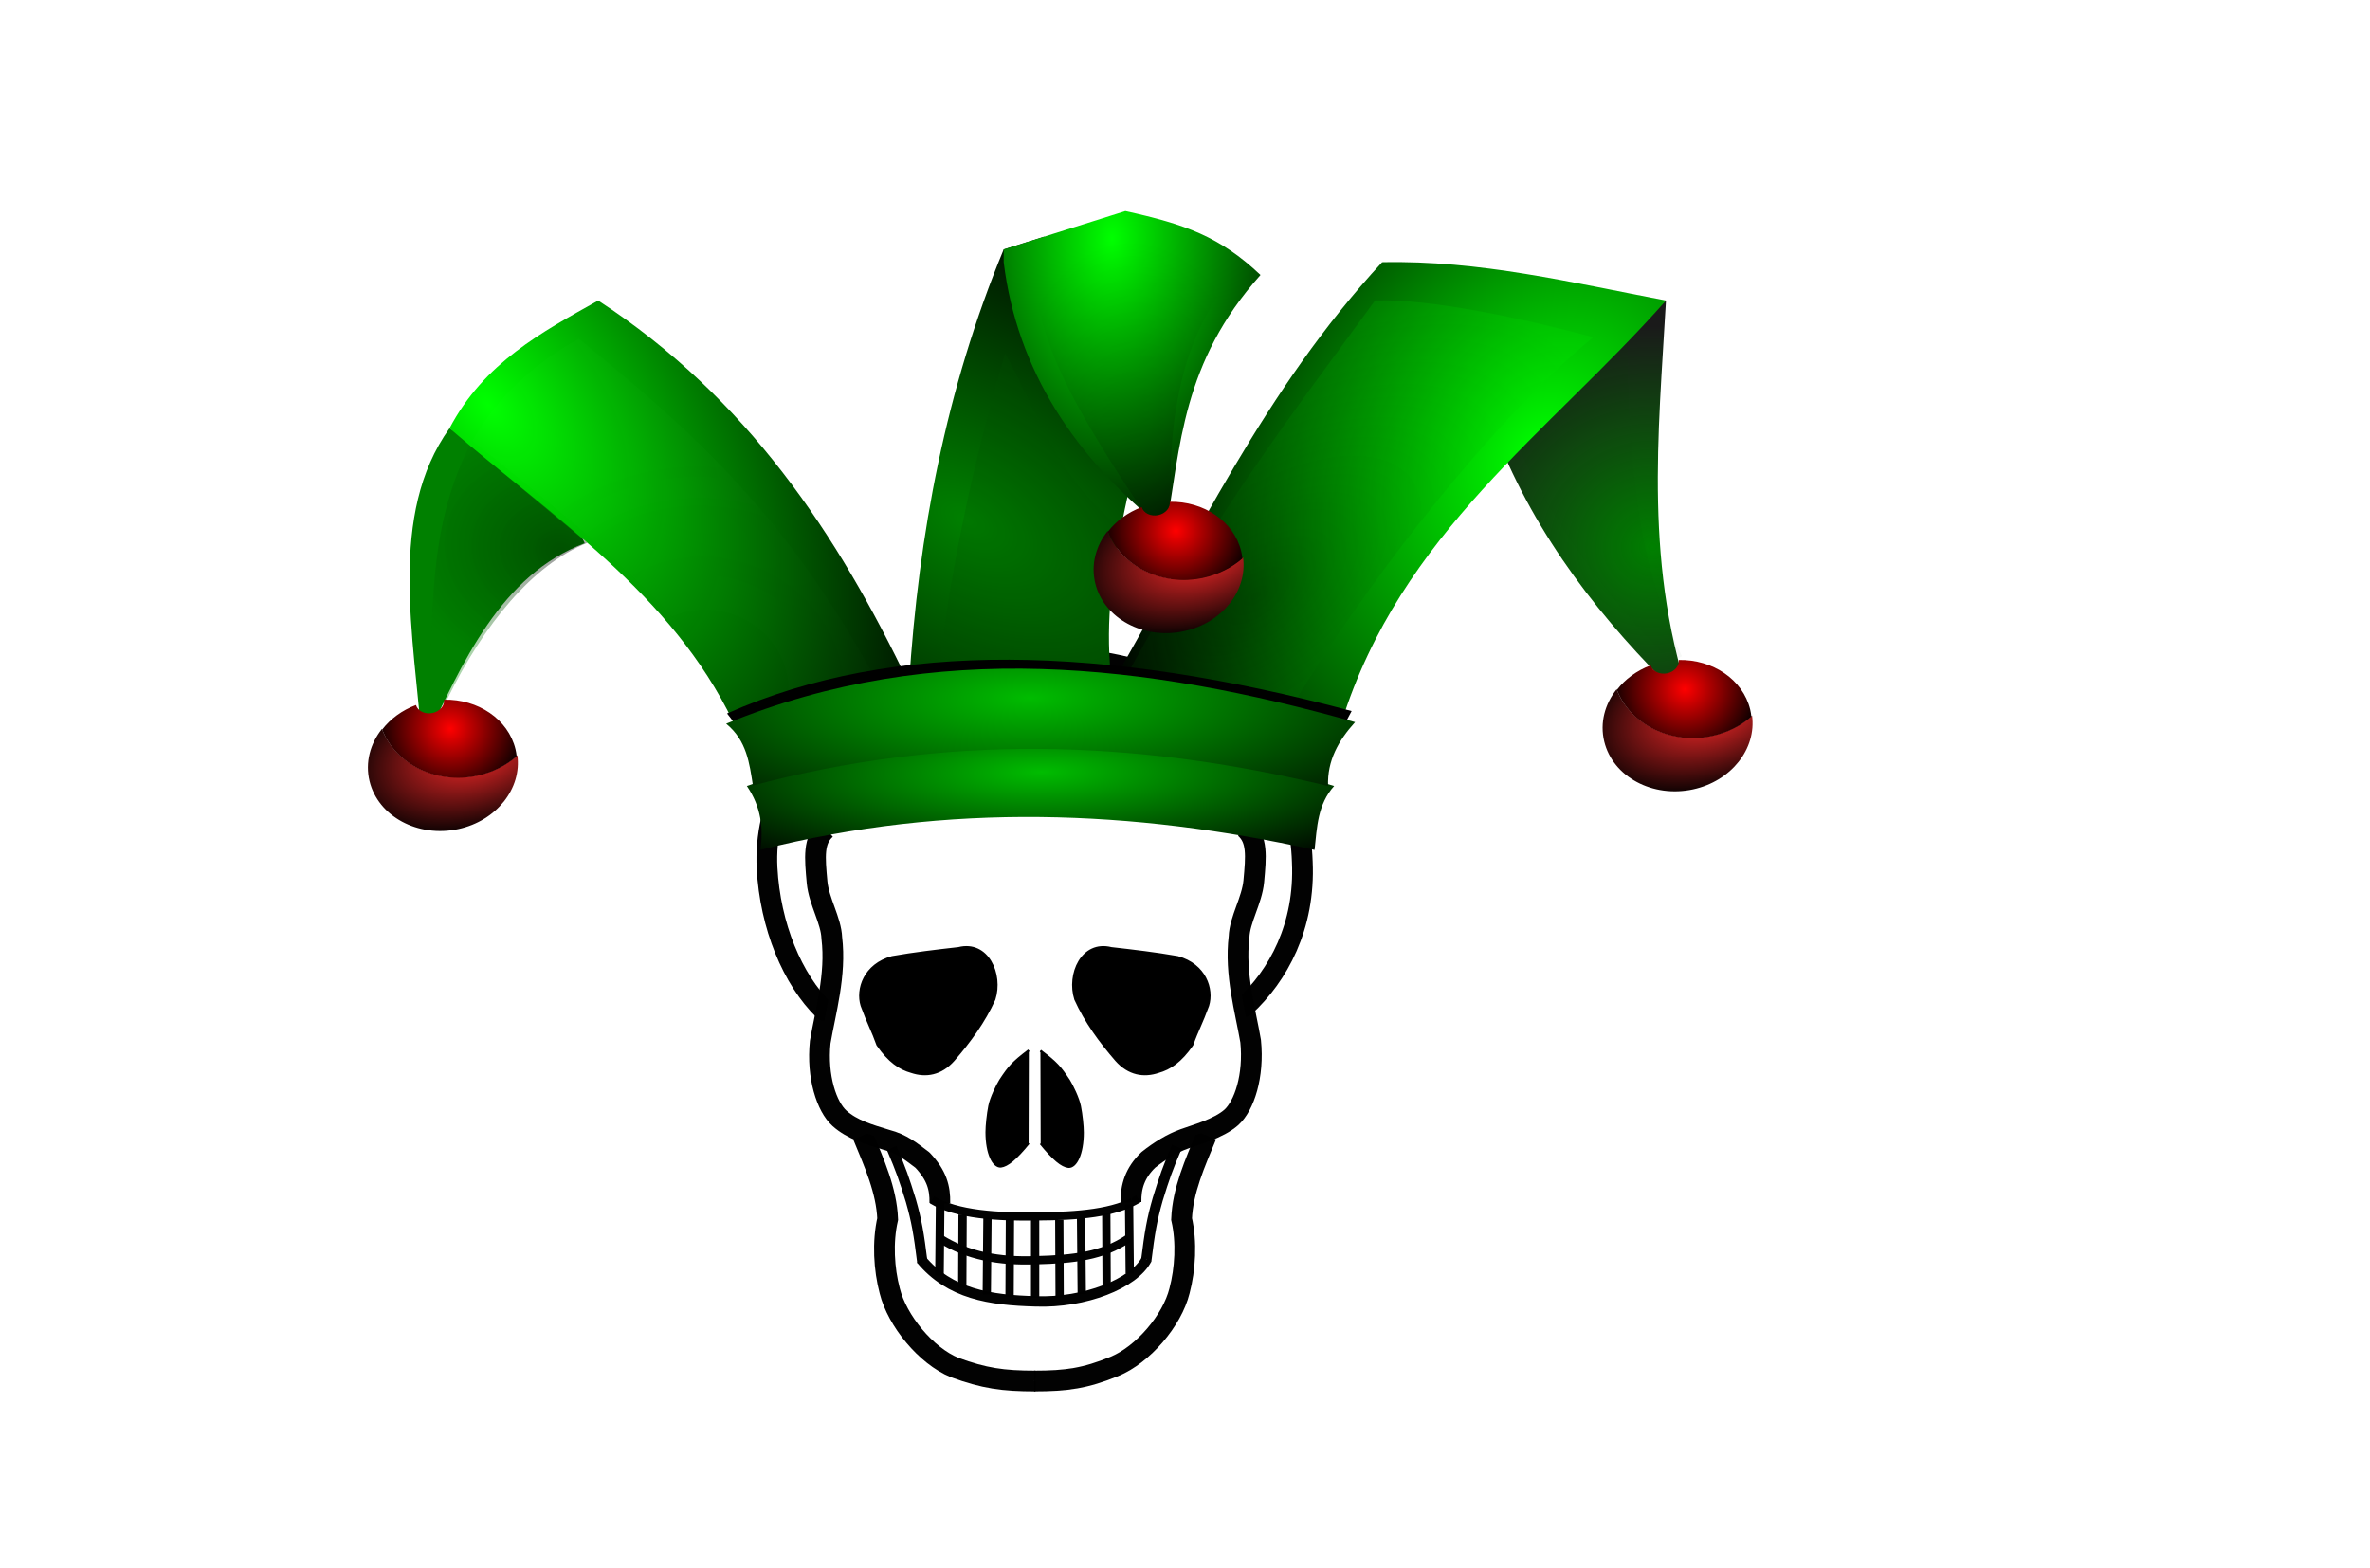 <?xml version="1.0" encoding="UTF-8" standalone="no"?>
<svg xmlns:dc="http://purl.org/dc/elements/1.1/" xmlns:cc="http://creativecommons.org/ns#" xmlns:rdf="http://www.w3.org/1999/02/22-rdf-syntax-ns#" xmlns:svg="http://www.w3.org/2000/svg" xmlns="http://www.w3.org/2000/svg" xmlns:xlink="http://www.w3.org/1999/xlink" xmlns:sodipodi="http://sodipodi.sourceforge.net/DTD/sodipodi-0.dtd" xmlns:inkscape="http://www.inkscape.org/namespaces/inkscape" viewBox="0 0 576 381" id="svg2" version="1.1" inkscape:version="0.48.5 r10040" sodipodi:docname="Jester.svg">
  <defs id="defs370">
    <radialGradient inkscape:collect="always" r="45" gradientTransform="matrix(3.935,2.589,-1.491,2.265,-1103.2,-965.05)" cx="416.65" cy="160.43" gradientUnits="userSpaceOnUse" id="radialGradient4080">
      <stop offset="0" style="stop-color:#008000" id="stop4076"/>
      <stop offset="1" style="stop-color:#000000" id="stop4078"/>
    </radialGradient>
    <radialGradient inkscape:collect="always" r="35" gradientTransform="matrix(0.931,-2.297,2.28,0.924,-378.86,1585)" cx="551.27" cy="182.56" gradientUnits="userSpaceOnUse" id="radialGradient4114">
      <stop offset="0" style="stop-color:#008000" id="stop4110"/>
      <stop offset="1" style="stop-color:#1a1a1a" id="stop4112"/>
    </radialGradient>
    <filter inkscape:collect="always" color-interpolation-filters="sRGB" height="1.13" x="-.135" y="-.065" width="1.269" id="filter4116">
      <feGaussianBlur inkscape:collect="always" stdDeviation="3.395" id="feGaussianBlur4118"/>
    </filter>
    <radialGradient inkscape:collect="always" r="102.5" gradientTransform="matrix(-1.232,-0.68,0.955,-1.73,968.87,1054)" cx="494.21" cy="154.8" gradientUnits="userSpaceOnUse" id="radialGradient4098">
      <stop offset="0" style="stop-color:#00ff00" id="stop4094"/>
      <stop offset="1" style="stop-color:#000000" id="stop4096"/>
    </radialGradient>
    <filter inkscape:collect="always" x="-.114" y="-.119" color-interpolation-filters="sRGB" width="1.229" height="1.238" id="filter4075">
      <feGaussianBlur inkscape:collect="always" stdDeviation="8.259" id="feGaussianBlur4077"/>
    </filter>
    <radialGradient inkscape:collect="always" r="109.58" gradientTransform="matrix(-1.076,-0.891,0.447,-0.54,909.18,658.35)" cx="457.43" cy="119.9" gradientUnits="userSpaceOnUse" id="radialGradient4106">
      <stop offset="0" style="stop-color:#000000" id="stop4102"/>
      <stop offset="1" style="stop-color:#00ff00;stop-opacity:.785" id="stop4104"/>
    </radialGradient>
    <radialGradient inkscape:collect="always" r="108.62" gradientTransform="matrix(1.481,-0.013,0.003,0.407,-193.51,474.14)" cx="349.32" cy="260.23" gradientUnits="userSpaceOnUse" xlink:href="#linearGradient4008" id="radialGradient4020"/>
    <radialGradient inkscape:collect="always" r="47.5" gradientTransform="matrix(-0.084,2.815,-1.692,-0.05,518.94,-673.21)" cx="370.88" cy="81.034" gradientUnits="userSpaceOnUse" xlink:href="#linearGradient4022" id="radialGradient4072"/>
    <filter inkscape:collect="always" color-interpolation-filters="sRGB" height="1.203" x="-.206" y="-.101" width="1.413" id="filter4082">
      <feGaussianBlur inkscape:collect="always" stdDeviation="5.667" id="feGaussianBlur4084"/>
    </filter>
    <filter inkscape:collect="always" color-interpolation-filters="sRGB" id="filter4062">
      <feGaussianBlur inkscape:collect="always" stdDeviation="1.467" id="feGaussianBlur4064"/>
    </filter>
    <radialGradient inkscape:collect="always" r="30.337" gradientTransform="matrix(-1.933,-0.52,0.449,-1.672,370.38,895.45)" cx="160.45" cy="193.15" gradientUnits="userSpaceOnUse" id="radialGradient4056">
      <stop offset="0" style="stop-color:#000000" id="stop4052"/>
      <stop offset="1" style="stop-color:#008000;stop-opacity:.885" id="stop4054"/>
    </radialGradient>
    <linearGradient inkscape:collect="always" id="linearGradient4022">
      <stop offset="0" style="stop-color:#00ff00" id="stop4024"/>
      <stop offset="1" style="stop-color:#000000" id="stop4026"/>
    </linearGradient>
    <radialGradient inkscape:collect="always" r="85" gradientTransform="matrix(1.55,2.287,-1.329,0.901,-82.399,-157.27)" cx="217.58" cy="101.56" gradientUnits="userSpaceOnUse" xlink:href="#linearGradient4022" id="radialGradient4028"/>
    <filter inkscape:collect="always" color-interpolation-filters="sRGB" id="filter4038">
      <feGaussianBlur inkscape:collect="always" stdDeviation="4.091" id="feGaussianBlur4040"/>
    </filter>
    <radialGradient inkscape:collect="always" r="83.549" gradientTransform="matrix(-0.713,-0.806,0.766,-0.678,218.7,875.73)" cx="243.09" cy="203.92" gradientUnits="userSpaceOnUse" id="radialGradient4097">
      <stop offset="0" style="stop-color:#003700;stop-opacity:.538" id="stop4093"/>
      <stop offset="1" style="stop-color:#6eff6e" id="stop4095"/>
    </radialGradient>
    <filter inkscape:collect="always" color-interpolation-filters="sRGB" height="1.649" x="-.038" y="-.324" width="1.076" id="filter3976">
      <feGaussianBlur inkscape:collect="always" stdDeviation="3.657" id="feGaussianBlur3978"/>
    </filter>
    <linearGradient id="linearGradient4008">
      <stop offset="0" style="stop-color:#00bc00" id="stop4016"/>
      <stop offset="1" style="stop-color:#000000" id="stop4012"/>
    </linearGradient>
    <radialGradient inkscape:collect="always" r="116.33" gradientTransform="matrix(-0.002,-0.546,1.621,-0.006,-90.751,752.61)" cx="374.6" cy="254.15" gradientUnits="userSpaceOnUse" xlink:href="#linearGradient4008" id="radialGradient4014"/>
    <filter inkscape:collect="always" color-interpolation-filters="sRGB" height="1.147" x="-.108" y="-.073" width="1.217" id="filter3970">
      <feGaussianBlur inkscape:collect="always" stdDeviation="3.379" id="feGaussianBlur3972"/>
    </filter>
    <radialGradient inkscape:collect="always" r="48.323" gradientTransform="matrix(-0.144,-2.926,1.311,-0.065,240.29,1561.8)" cx="357.18" cy="133.01" gradientUnits="userSpaceOnUse" id="radialGradient3960">
      <stop offset="0" style="stop-color:#000000" id="stop3956"/>
      <stop offset="1" style="stop-color:#000000;stop-opacity:0" id="stop3958"/>
    </radialGradient>
    <radialGradient inkscape:collect="always" r="27.739" gradientTransform="matrix(-1.674,0.567,-0.358,-1.058,1700.8,494.67)" cx="615.96" cy="275.8" gradientUnits="userSpaceOnUse" xlink:href="#linearGradient4023" id="radialGradient4029"/>
    <radialGradient inkscape:collect="always" r="24.882" gradientTransform="matrix(-0.901,0.689,-0.695,-0.909,1256.4,354.67)" cx="586.81" cy="237.52" gradientUnits="userSpaceOnUse" xlink:href="#linearGradient4015" id="radialGradient4021"/>
    <radialGradient inkscape:collect="always" r="27.739" gradientTransform="matrix(-1.674,0.567,-0.358,-1.058,1512.6,432.76)" cx="615.96" cy="275.8" gradientUnits="userSpaceOnUse" xlink:href="#linearGradient4023" id="radialGradient4231"/>
    <radialGradient inkscape:collect="always" r="24.882" gradientTransform="matrix(-0.901,0.689,-0.695,-0.909,1068.1,292.75)" cx="586.81" cy="237.52" gradientUnits="userSpaceOnUse" xlink:href="#linearGradient4015" id="radialGradient4233"/>
    <linearGradient inkscape:collect="always" id="linearGradient4023">
      <stop offset="0" style="stop-color:#ff2a2a" id="stop4025"/>
      <stop offset="1" style="stop-color:#000000" id="stop4027"/>
    </linearGradient>
    <radialGradient inkscape:collect="always" r="27.739" gradientTransform="matrix(-1.674,0.567,-0.358,-1.058,1244.1,510.2)" cx="615.96" cy="275.8" gradientUnits="userSpaceOnUse" xlink:href="#linearGradient4023" id="radialGradient4239"/>
    <linearGradient inkscape:collect="always" id="linearGradient4015">
      <stop offset="0" style="stop-color:#ff0000" id="stop4017"/>
      <stop offset="1" style="stop-color:#000000" id="stop4019"/>
    </linearGradient>
    <radialGradient inkscape:collect="always" r="24.882" gradientTransform="matrix(-0.901,0.689,-0.695,-0.909,799.63,370.2)" cx="586.81" cy="237.52" gradientUnits="userSpaceOnUse" xlink:href="#linearGradient4015" id="radialGradient4241"/>
  </defs>
  <sodipodi:namedview pagecolor="#ffffff" bordercolor="#666666" borderopacity="1" objecttolerance="10" gridtolerance="10" guidetolerance="10" inkscape:pageopacity="0" inkscape:pageshadow="2" inkscape:window-width="1920" inkscape:window-height="991" id="namedview368" showgrid="false" inkscape:zoom="1.2388451" inkscape:cx="175.52245" inkscape:cy="187.72374" inkscape:window-x="1909" inkscape:window-y="-11" inkscape:window-maximized="1" inkscape:current-layer="svg2"/>
  <g id="g3088" transform="matrix(0.275,0,0,0.275,110.666,121.019)">
    <rect id="rect4036" style="fill:#ffffff" height="337.66" width="100.23" y="444.17" x="459.01"/>
    <rect id="rect4072" style="fill:#ffffff" height="186.37" width="302.05" y="392.76" x="363.07"/>
    <rect id="rect4074" style="fill:#ffffff" height="103.63" width="109.25" y="572.7" x="373.52"/>
    <path id="path584" style="fill:#000000;fill-rule:evenodd;stroke:#000000;stroke-width:1.467pt;stroke-opacity:0.991" inkscape:connector-curvature="0" d="m 506.86,488.22 c -14.226,10.809 -17.393,14.446 -25.254,26.413 -2.845,4.62 -8.154,15.414 -9.606,22.644 -1.452,7.245 -2.537,17.745 -2.522,23.318 0.016,18.845 6.013,30.666 12.568,30.255 5.852,-0.675 13.302,-6.776 24.594,-20.649"/>
    <path id="path585" style="fill:#000000;fill-rule:evenodd;stroke:#000000;stroke-width:1.467pt;stroke-linejoin:bevel;stroke-opacity:0.991" inkscape:connector-curvature="0" d="m 517.08,488.53 c 14.226,10.809 17.393,14.446 25.254,26.413 2.845,4.62 8.154,15.414 9.606,22.644 1.452,7.245 2.537,17.745 2.522,23.318 -0.016,18.845 -6.013,30.666 -12.568,30.255 -5.852,-0.675 -13.302,-6.776 -24.594,-20.649"/>
    <path id="path573" style="fill:#ffffff;stroke:#000000;stroke-width:18.332;stroke-linecap:round;stroke-linejoin:round;stroke-opacity:0.991" inkscape:connector-curvature="0" d="m 325.89,452.8 c -28.07,-27.278 -47.678,-74.633 -50.406,-125.76 -2.948,-56.345 26.721,-112.3 71.187,-144.19 49.819,-35.065 133.12,-44.762 184.9,-42.146 35.08,0.025 113.23,18.215 140.82,38.758 48.382,35.183 74.325,85.119 76.129,142.04 2.655,57.166 -21.426,100.71 -50.904,127.9"/>
    <path id="path613" style="fill:#ffffff;stroke:#000000;stroke-width:18.332;stroke-opacity:0.991" inkscape:connector-curvature="0" d="m 360.09,563.38 c 10.178,24.624 20.957,48.631 21.984,73.871 -4.678,20.341 -3.256,44.363 1.833,63.487 6.511,26.251 31.942,57.386 57.386,67.77 26.046,9.459 42.325,11.908 71.421,11.908"/>
    <rect id="rect4076" style="fill:#ffffff" height="108.27" width="91.479" y="575" x="556.9"/>
    <path id="path614" style="fill:#ffffff;stroke:#000000;stroke-width:18.332;stroke-opacity:0.991" inkscape:connector-curvature="0" d="m 663.81,563.38 c -10.178,24.624 -20.957,48.631 -21.984,73.871 4.678,20.341 3.256,44.363 -1.833,63.487 -6.511,26.251 -32.25,56.477 -57.694,66.86 -25.43,10.369 -41.709,12.818 -70.805,12.818"/>
    <path id="path611" style="fill:#ffffff;stroke:#000000;stroke-width:9.166;stroke-opacity:0.991" inkscape:connector-curvature="0" d="m 385.62,574.48 c 8.345,19.564 10.926,26.999 16.939,46.519 5.133,18.024 7.025,29.023 10.193,54.644"/>
    <path id="path612" style="fill:#ffffff;stroke:#000000;stroke-width:9.166;stroke-opacity:0.991" inkscape:connector-curvature="0" d="m 637.66,573.4 c -8.345,19.564 -10.926,26.999 -16.939,46.519 -5.133,18.024 -7.025,29.023 -10.193,54.644"/>
    <path id="path588" d="m 421.24,620.24 c 21.573,13.243 58.897,15.282 92.32,14.68 37.251,-0.191 69.119,-2.874 90.061,-15.546" style="fill:#ffffff;stroke:#000000;stroke-width:7.333;stroke-opacity:0.991" inkscape:connector-curvature="0"/>
    <path id="path609" style="fill:#ffffff;stroke:#000000;stroke-width:9.166;stroke-opacity:0.991" inkscape:connector-curvature="0" d="m 411.52,672.9 c 25.474,30.724 61.023,36.063 101.46,37.133 43.278,1.584 86.762,-15.619 97.981,-37.133"/>
    <path id="path608" d="m 428.8,654.78 c 23.802,14.974 51.814,20.107 84.063,18.889 33.511,-0.821 59.176,-3.637 82.127,-19.315" style="fill:#ffffff;stroke:#000000;stroke-width:7.333;stroke-opacity:0.991" inkscape:connector-curvature="0"/>
    <path id="path589" d="m 428.46,622.37 -0.601,64.956" style="fill:#ffffff;stroke:#000000;stroke-width:7.602;stroke-opacity:0.991" inkscape:connector-curvature="0"/>
    <path id="path592" d="m 448.3,633.29 -0.308,64.705" style="fill:#ffffff;stroke:#000000;stroke-width:7.333;stroke-opacity:0.991" inkscape:connector-curvature="0"/>
    <path id="path593" d="m 470.28,636.04 -0.616,67.77" style="fill:#ffffff;stroke:#000000;stroke-width:7.333;stroke-opacity:0.991" inkscape:connector-curvature="0"/>
    <path id="path594" d="m 490.13,637.56 -0.308,68.679" style="fill:#ffffff;stroke:#000000;stroke-width:7.333;stroke-opacity:0.991" inkscape:connector-curvature="0"/>
    <path id="path595" d="m 512.4,638.18 v 68.679" style="fill:#ffffff;stroke:#000000;stroke-width:7.333;stroke-opacity:0.991" inkscape:connector-curvature="0"/>
    <path id="path598" d="m 533.77,637.87 0.308,68.679" style="fill:#ffffff;stroke:#000000;stroke-width:7.333;stroke-opacity:0.991" inkscape:connector-curvature="0"/>
    <path id="path599" d="m 553,636.04 0.616,67.462" style="fill:#ffffff;stroke:#000000;stroke-width:7.333;stroke-opacity:0.991" inkscape:connector-curvature="0"/>
    <path id="path604" d="m 575.29,632.37 0.308,64.719" style="fill:#ffffff;stroke:#000000;stroke-width:7.333;stroke-opacity:0.991" inkscape:connector-curvature="0"/>
    <path id="path606" d="m 595.44,624.44 0.601,61.053" style="fill:#ffffff;stroke:#000000;stroke-width:7.333;stroke-opacity:0.991" inkscape:connector-curvature="0"/>
    <path id="path580" style="fill:#ffffff;stroke:#000000;stroke-width:18.332;stroke-linejoin:round;stroke-opacity:0.991" inkscape:connector-curvature="0" d="m 327.59,292.52 c -11.366,9.943 -9.929,24.888 -7.89,47.209 1.628,16.953 12.436,33.643 13.008,49.13 3.974,32.675 -5.69,65.364 -10.237,92.071 -3.124,30.695 5.69,57.137 17.056,67.359 11.366,10.09 26.046,14.27 41.46,18.977 14.006,3.652 21.265,10.031 31.868,17.936 12.612,13.39 15.634,24.477 15.34,38.116"/>
    <path id="path581" style="fill:#ffffff;stroke:#000000;stroke-width:18.332;stroke-linejoin:round;stroke-opacity:0.991" inkscape:connector-curvature="0" d="m 697.75,291.67 c 11.366,9.943 9.929,24.888 7.89,47.209 -1.628,16.953 -12.436,33.643 -13.008,49.13 -3.974,32.675 5.69,65.365 10.237,92.071 3.124,30.695 -5.69,57.137 -17.056,67.359 -11.366,10.09 -32.176,15.516 -41.46,18.977 -10.823,3.784 -21.881,10.633 -31.868,18.537 -12.011,11.571 -15.634,23.876 -15.34,37.515"/>
    <path id="path586" style="fill:#000000;fill-rule:evenodd;stroke:#000000;stroke-width:1.467pt;stroke-opacity:0.991" inkscape:connector-curvature="0" d="m 385.98,405.87 c 19.74,-3.461 38.864,-5.69 58.604,-7.934 25.841,-6.511 38.878,22.996 31.751,45.185 -8.961,19.74 -21.573,37.031 -36.019,53.72 -11.19,12.612 -24.536,14.651 -37.251,10.369 -10.251,-2.845 -19.74,-9.151 -29.918,-23.802 -4.473,-12.612 -8.33,-19.139 -14.035,-34.801 -4.473,-14.446 2.493,-36.077 26.867,-42.736 z"/>
    <path id="path587" style="fill:#000000;fill-rule:evenodd;stroke:#000000;stroke-width:1.467pt;stroke-opacity:0.991" inkscape:connector-curvature="0" d="m 638.35,405.87 c -19.74,-3.461 -38.864,-5.69 -58.604,-7.934 -25.841,-6.511 -38.878,22.996 -31.751,45.185 8.961,19.74 21.573,37.031 36.019,53.72 11.19,12.612 24.536,14.651 37.251,10.369 10.251,-2.845 19.74,-9.151 29.918,-23.802 4.473,-12.612 8.33,-19.139 14.035,-34.801 4.473,-14.446 -2.493,-36.077 -26.867,-42.736 z"/>
  </g>
  <g transform="matrix(0.657,0,0,0.621,39.875,-169.765)" inkscape:label="Layer 1" id="layer1">
    <path inkscape:connector-curvature="0" style="fill:none;stroke:#000000;stroke-width:1px" sodipodi:nodetypes="cc" d="M 230.59,615.99" id="path3009"/>
    <path d="m 105.59,440.99 c -22.843,33.863 -13.212,80.715 -10,125 14.699,-33.735 29.224,-67.702 60,-80 -10.534,-26.243 -31.827,-32.761 -50,-45 z" inkscape:connector-curvature="0" style="fill:#008000" sodipodi:nodetypes="cccc" id="path3082"/>
    <path d="m 275.59,540.99 c 3.478,-58.556 13.684,-115.56 35,-170 l 15,-5 40,55 c -5.997,39.778 -20.002,77.777 -15,120 z" inkscape:connector-curvature="0" style="fill:url(#radialGradient4080)" sodipodi:nodetypes="cccccc" id="path3084"/>
    <path d="m 555.59,390.99 c -2.784,52.569 -8.367,104.79 10,160 -28.581,-28.668 -53.729,-60.389 -70,-100 13.957,-27.251 39.85,-40.181 60,-60 z" inkscape:connector-curvature="0" style="fill:url(#radialGradient4114)" sodipodi:nodetypes="cccc" id="path3088"/>
    <path d="m 500.93,447.64 40.413,-42.345 c 0.647,40.759 1.537,83.388 20.154,124.93 -2.549,1.534 -5.938,1.107 -8.036,-2.129 -0.21,-0.324 -1.405,-1.73 -2.209,-2.573 -18.553,-19.453 -43.534,-57.586 -50.322,-77.881 z" inkscape:connector-curvature="0" style="opacity:0.177;fill:#003800;filter:url(#filter4116)" sodipodi:nodetypes="cccssc" id="path4459"/>
    <path d="m 350.59,540.99 c 30.927,-56.203 56.384,-115.14 100,-165 35.973,-0.837 70.332,8.01 105,15 -43.15,51.665 -98.043,90.896 -120,165 z" inkscape:connector-curvature="0" style="fill:url(#radialGradient4098)" sodipodi:nodetypes="ccccc" id="path3086"/>
    <path transform="matrix(-1,0,0,1,874.44,320.53)" inkscape:connector-curvature="0" sodipodi:nodetypes="ccccc" d="m 345.74,84.828 c 38.392,33.069 92.3,106.46 119.14,158.78 13.489,-7.825 43.917,-9.686 60.386,-12.545 -36.225,-73.636 -71.042,-120.12 -98.816,-160.64 -20.941,-0.716 -55.567,7.28 -80.71,14.403 z" style="opacity:0.387;fill:url(#radialGradient4106);filter:url(#filter4075)" id="path4545"/>
    <path d="m 220.59,605.99 c 69.828,-18.688 137.92,-15.607 205,0 0.908,-8.786 1.101,-17.786 7.247,-25 -68.757,-22.244 -141.68,-28.816 -217.25,0 5.39,8.333 6.116,16.667 5,25 z" inkscape:connector-curvature="0" style="fill:url(#radialGradient4020)" sodipodi:nodetypes="ccccc" id="path3072"/>
    <path d="m 310.59,375.99 c 4.91,42.186 26.246,76.55 60,105 5.41,-32.986 6.008,-65.704 35,-100 -15,-15 -27.804,-19.841 -50,-25 l -45,15 z" inkscape:connector-curvature="0" style="fill:url(#radialGradient4072)" sodipodi:nodetypes="cccccc" id="path3090"/>
    <path d="m 285.48,545.77 c 4.486,-45.506 13.395,-90.127 25.65,-134.08 11.846,22.999 19.794,48.597 40.224,65.874 -2.028,22.735 -5.18,45.47 -5.83,68.205 z" inkscape:connector-curvature="0" style="opacity:0.436;fill:#005000;filter:url(#filter4082)" sodipodi:nodetypes="ccccc" id="path4457"/>
    <path d="m 98.224,550.12 c 1.355,-34.401 -1.078,-69.073 14.84,-102.43 l 43.488,38.129 c -20.322,8.697 -38.149,31.714 -51.732,61.007 -1.463,2.133 -3.022,4.33 -6.595,3.298 z" inkscape:connector-curvature="0" style="opacity:0.609;fill:url(#radialGradient4056);filter:url(#filter4062)" sodipodi:nodetypes="ccccc" id="path4443"/>
    <path d="m 210.59,555.99 c -22.932,-50.401 -66.66,-80.007 -105,-115 12.872,-25.77 34.118,-37.58 55,-50 55.08,38.038 88.604,91.474 115,150 z" inkscape:connector-curvature="0" style="fill:url(#radialGradient4028)" sodipodi:nodetypes="ccccc" id="path3080"/>
    <path d="m 114.05,445.89 c 38.392,33.069 80.029,65.119 106.87,117.44 13.489,-7.825 30.168,-12.339 46.637,-15.197 -35.44,-73.636 -75.663,-108.73 -114.04,-142.18 -15.834,9.104 -29.641,21.815 -39.463,39.937 z" inkscape:connector-curvature="0" style="opacity:0.136;fill:url(#radialGradient4097);filter:url(#filter4038)" sodipodi:nodetypes="ccccc" id="path4523"/>
    <path d="m 208.26,552.6 4.431,6.014 c 65.525,-30.386 141.94,-24.097 223.45,-0.633 l 3.165,-6.33 c -91.089,-25.822 -169.48,-28.065 -231.05,0.95 z" inkscape:connector-curvature="0" style="fill:#000000;filter:url(#filter3976)" sodipodi:nodetypes="ccccc" id="path3974"/>
    <path d="m 217.84,580.79 c 70.953,-19.979 140.43,-18.281 212.75,0.204 -0.361,-9.873 3.851,-17.84 10,-25 -76.486,-22.764 -155.64,-32.868 -232.66,0.613 7.645,6.613 8.6,15.456 9.902,24.183 z" inkscape:connector-curvature="0" style="fill:url(#radialGradient4014)" sodipodi:nodetypes="ccccc" id="path3074"/>
    <path d="m 319.3,377.58 c 7.765,23.388 1.116,30.618 43.961,97.535 2.904,1.936 6.309,3.402 9.213,-0.251 -1.288,-31.208 2.167,-66.754 21.63,-91.577 -13.215,-9.197 -25.639,-14.837 -37.252,-16.823 -11.663,4.986 -24.288,8.53 -37.552,11.116 z" inkscape:connector-curvature="0" style="opacity:0.432;fill:url(#radialGradient3960);filter:url(#filter3970)" sodipodi:nodetypes="cccccc" id="path4461"/>
    <path d="m 537.34,543.11 c -4.371,5.811 -6.268,13.157 -4.592,20.454 3.169,13.792 17.881,22.184 32.862,18.742 14.145,-3.25 23.489,-15.891 21.818,-28.901 -3.951,3.743 -8.981,6.52 -14.765,7.849 -15.314,3.518 -30.426,-4.493 -35.324,-18.145 z" inkscape:connector-curvature="0" style="fill:url(#radialGradient4029)" id="path3878"/>
    <path d="m 549.93,533.76 c -5.173,2.05 -9.479,5.438 -12.51,9.608 4.93,13.598 20.002,21.569 35.283,18.058 5.646,-1.297 10.573,-3.983 14.48,-7.591 -0.1,-0.919 -0.235,-1.862 -0.447,-2.783 -2.714,-11.814 -13.904,-19.627 -26.419,-19.389 0.254,2.322 -1.544,4.587 -4.223,5.203 -2.787,0.64 -5.503,-0.74 -6.164,-3.105 z" inkscape:connector-curvature="0" style="fill:url(#radialGradient4021);fill-rule:evenodd" id="path3880"/>
    <path inkscape:connector-curvature="0" style="fill:url(#radialGradient4231)" d="m 349.06,481.19 c -4.371,5.811 -6.268,13.157 -4.592,20.454 3.169,13.792 17.881,22.184 32.862,18.742 14.145,-3.25 23.489,-15.891 21.818,-28.901 -3.951,3.743 -8.981,6.52 -14.765,7.849 -15.314,3.518 -30.426,-4.493 -35.324,-18.145 z" id="path4227"/>
    <path d="m 361.65,471.85 c -5.173,2.05 -9.479,5.438 -12.51,9.608 4.93,13.598 20.002,21.569 35.283,18.058 5.646,-1.297 10.573,-3.983 14.48,-7.591 -0.1,-0.919 -0.235,-1.862 -0.447,-2.783 -2.714,-11.814 -13.904,-19.627 -26.419,-19.389 0.254,2.322 -1.544,4.587 -4.223,5.203 -2.787,0.64 -5.503,-0.74 -6.164,-3.105 z" inkscape:connector-curvature="0" style="fill:url(#radialGradient4233);fill-rule:evenodd" id="path4229"/>
    <path d="m 80.602,558.64 c -4.371,5.811 -6.268,13.157 -4.592,20.454 3.169,13.792 17.881,22.184 32.862,18.742 14.145,-3.25 23.489,-15.891 21.818,-28.901 -3.951,3.743 -8.981,6.52 -14.765,7.849 -15.314,3.518 -30.426,-4.493 -35.324,-18.145 z" inkscape:connector-curvature="0" style="fill:url(#radialGradient4239)" id="path4235"/>
    <path d="m 93.186,549.29 c -5.173,2.05 -9.479,5.438 -12.51,9.608 4.93,13.598 20.002,21.569 35.283,18.058 5.646,-1.297 10.573,-3.983 14.48,-7.591 -0.1,-0.919 -0.235,-1.862 -0.447,-2.783 -2.714,-11.814 -13.904,-19.627 -26.419,-19.389 0.254,2.322 -1.544,4.587 -4.223,5.203 -2.787,0.64 -5.503,-0.74 -6.164,-3.105 z" inkscape:connector-curvature="0" style="fill:url(#radialGradient4241);fill-rule:evenodd" id="path4237"/>
  </g>
</svg>
